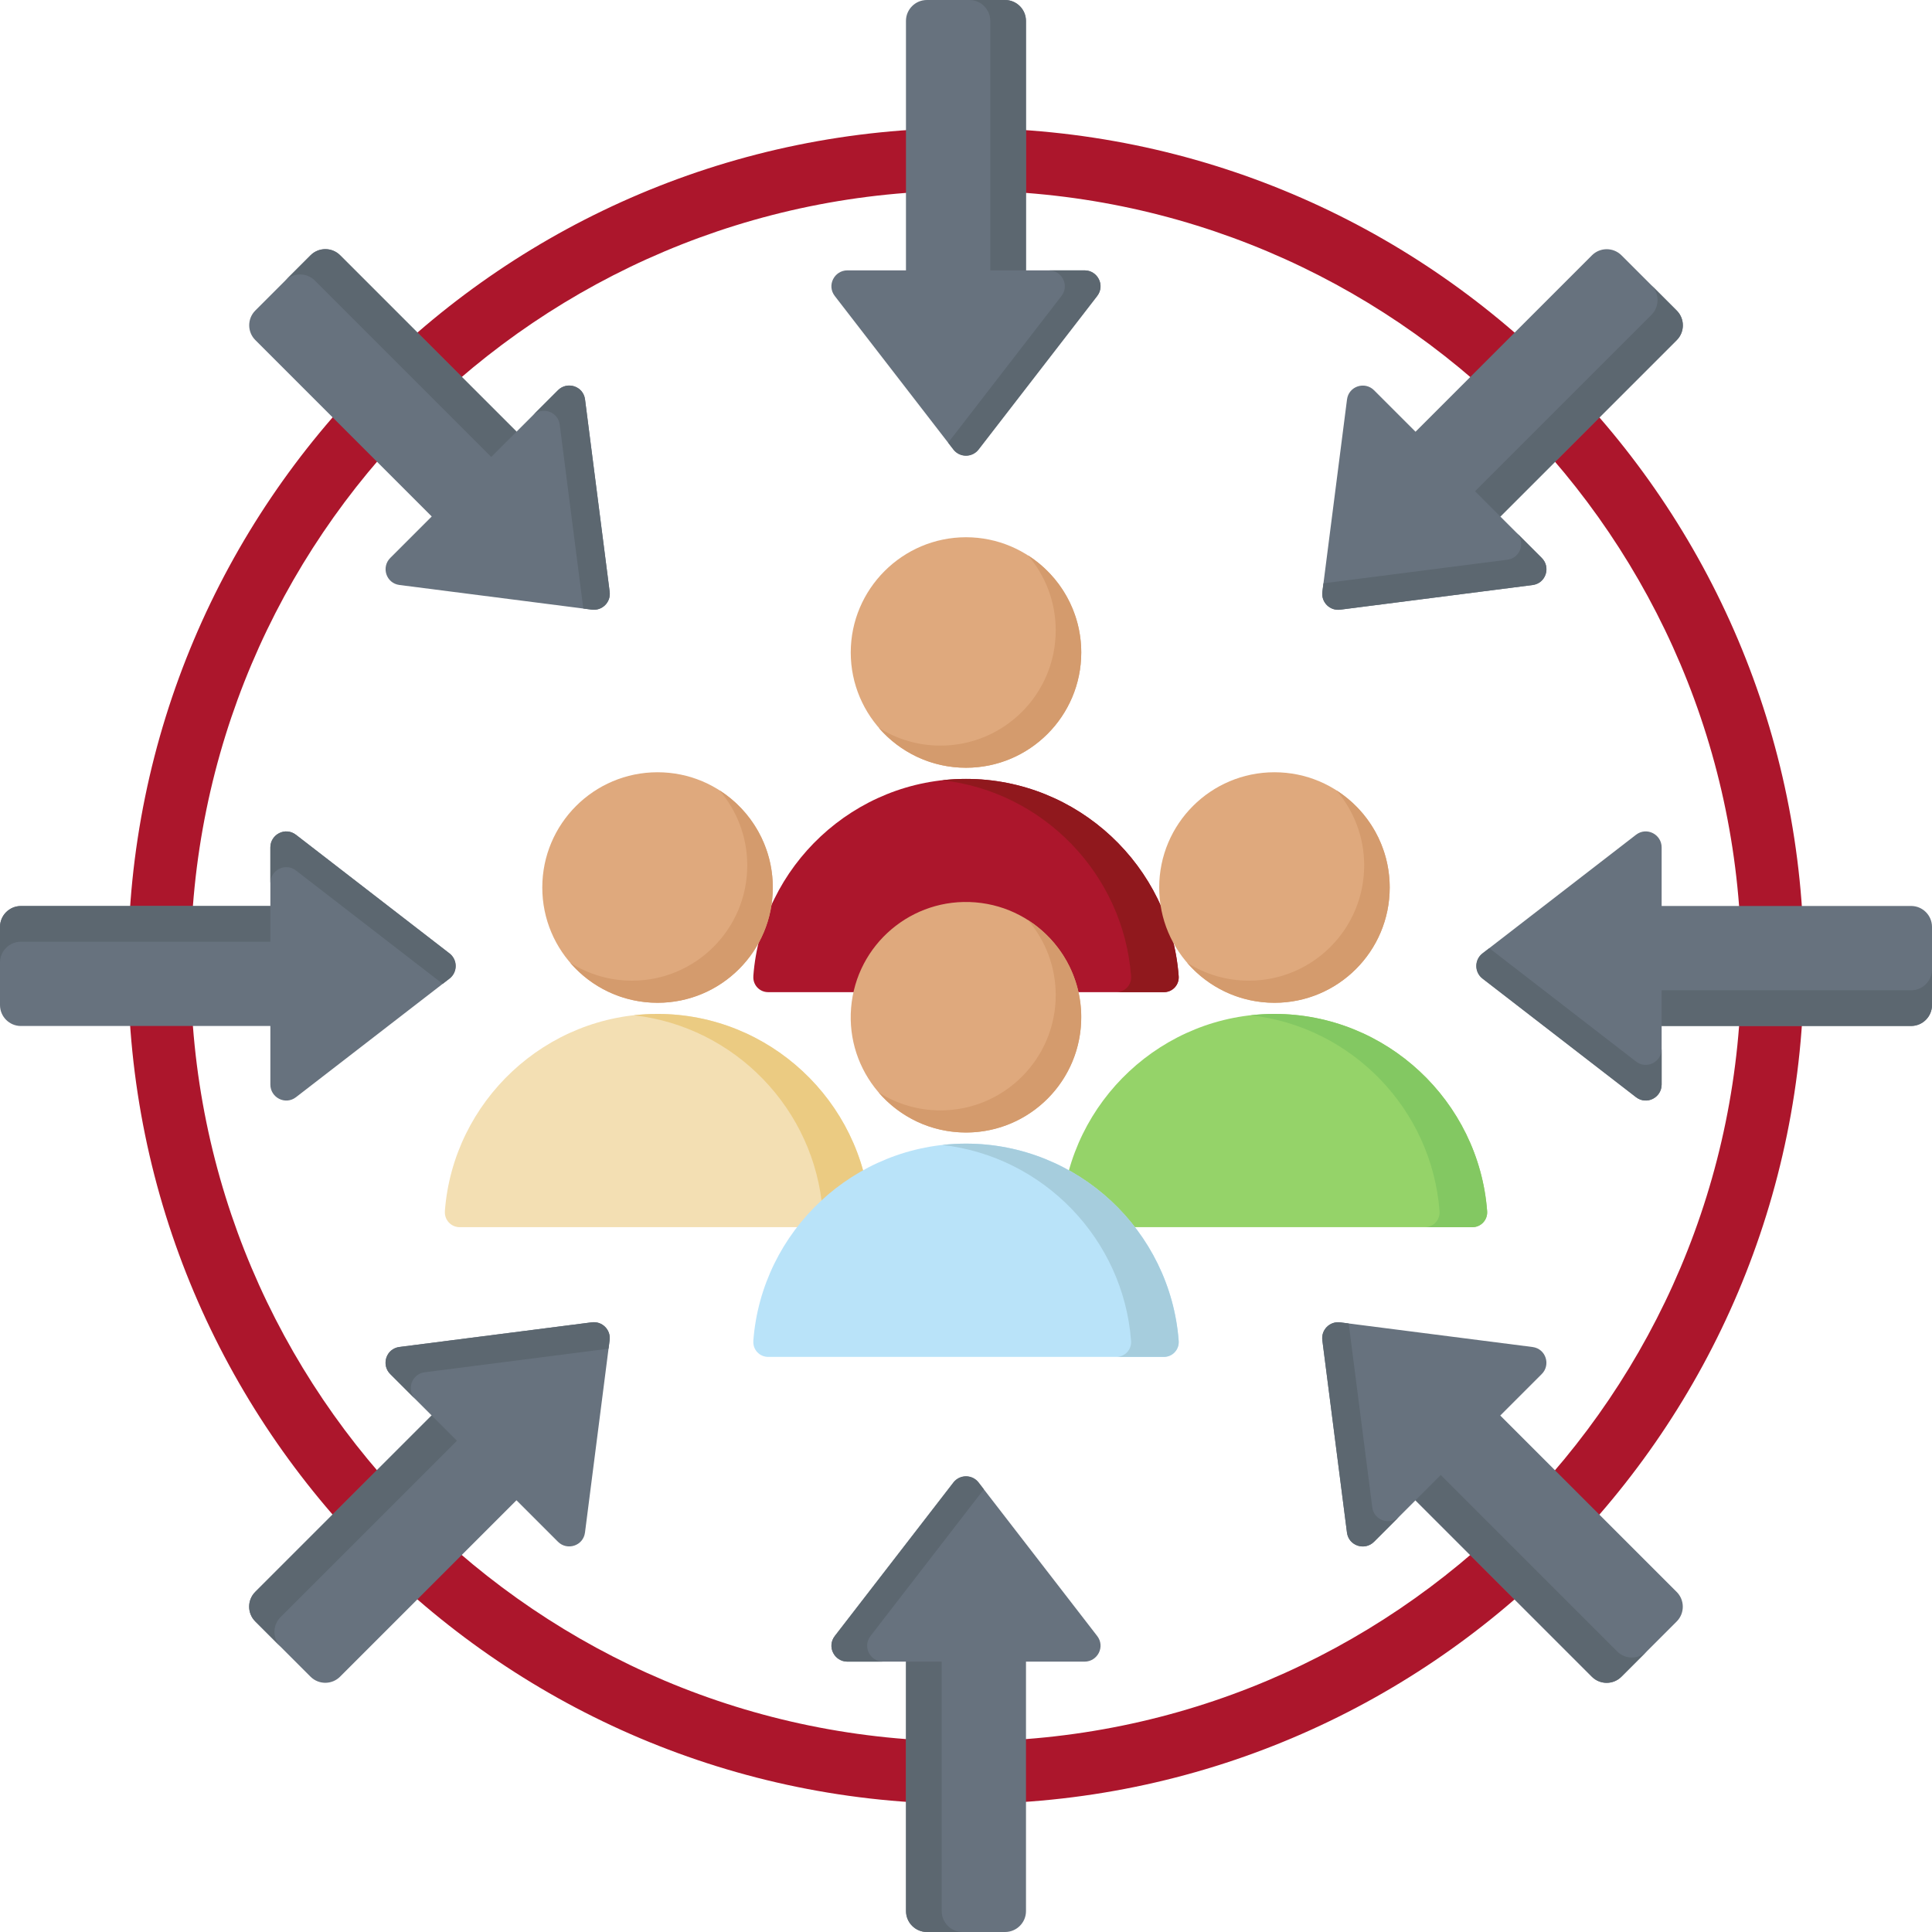 <?xml version="1.0" encoding="UTF-8"?> <svg xmlns="http://www.w3.org/2000/svg" id="Layer_2" width="494" height="494" viewBox="0 0 494 494"><g id="Background"><path d="M247,32.74c59.17,0,112.73,23.98,151.5,62.76s62.76,92.34,62.76,151.5-23.98,112.73-62.76,151.5-92.34,62.76-151.5,62.76-112.73-23.98-151.5-62.76-62.76-92.34-62.76-151.5,23.98-112.73,62.76-151.5c38.77-38.77,92.34-62.76,151.5-62.76h0ZM387.19,106.81c-35.88-35.88-85.44-58.07-140.19-58.07s-104.31,22.19-140.19,58.07c-35.88,35.88-58.07,85.44-58.07,140.19s22.19,104.31,58.07,140.19c35.88,35.88,85.44,58.07,140.19,58.07s104.31-22.19,140.19-58.07,58.07-85.44,58.07-140.19-22.19-104.31-58.07-140.19Z" fill="#ac162c" fill-rule="evenodd" stroke-width="0"></path><path d="M262.33,69.13h14.98c3.32,0,5.34,3.82,3.22,6.56l-30.32,39.24c-1.63,2.11-4.81,2.11-6.44,0l-30.32-39.24c-2.12-2.74-.09-6.56,3.22-6.56h14.98V5.34c0-2.94,2.4-5.34,5.34-5.34h19.99c2.94,0,5.34,2.4,5.34,5.34v63.79Z" fill="#67727e" fill-rule="evenodd" stroke-width="0"></path><path d="M268.19,69.13h9.13c3.32,0,5.34,3.82,3.22,6.56l-30.32,39.24c-1.63,2.11-4.81,2.11-6.44,0l-1.34-1.74,28.97-37.5c2.12-2.74.09-6.56-3.22-6.56h0ZM247.88,0c2.93,0,5.33,2.4,5.33,5.34v63.79h9.13V5.34c0-2.94-2.4-5.34-5.34-5.34h-9.12Z" fill="#5c6770" fill-rule="evenodd" stroke-width="0"></path><path d="M383.62,132.07l10.6,10.6c2.35,2.34,1.08,6.48-2.36,6.92l-49.18,6.3c-2.65.34-4.9-1.91-4.56-4.56l6.3-49.18c.44-3.44,4.58-4.71,6.92-2.36l10.6,10.6,45.11-45.11c2.08-2.08,5.47-2.08,7.55,0l14.14,14.14c2.08,2.08,2.08,5.47,0,7.55l-45.11,45.11Z" fill="#67727e" fill-rule="evenodd" stroke-width="0"></path><path d="M387.76,136.21l6.46,6.46c2.35,2.34,1.08,6.48-2.36,6.92l-49.18,6.3c-2.65.34-4.9-1.91-4.56-4.56l.28-2.18,47-6.03c3.44-.44,4.71-4.57,2.36-6.92h0ZM422.28,72.96l6.45,6.45c2.08,2.08,2.08,5.47,0,7.55l-45.11,45.11-6.46-6.46,45.11-45.11c2.07-2.07,2.08-5.46,0-7.54Z" fill="#5c6770" fill-rule="evenodd" stroke-width="0"></path><path d="M424.87,262.33v14.98c0,3.32-3.82,5.34-6.56,3.22l-39.24-30.32c-2.11-1.63-2.11-4.81,0-6.44l39.24-30.32c2.74-2.12,6.56-.09,6.56,3.22v14.98h63.79c2.94,0,5.34,2.4,5.34,5.34v19.99c0,2.94-2.4,5.34-5.34,5.34h-63.79Z" fill="#67727e" fill-rule="evenodd" stroke-width="0"></path><path d="M424.87,268.19v9.13c0,3.32-3.82,5.34-6.56,3.22l-39.24-30.32c-2.11-1.63-2.11-4.81,0-6.44l1.74-1.34,37.5,28.98c2.74,2.12,6.56.09,6.56-3.22ZM494,247.88c0,2.93-2.4,5.33-5.34,5.33h-63.79v9.13h63.79c2.94,0,5.34-2.4,5.34-5.34v-9.12Z" fill="#5c6770" fill-rule="evenodd" stroke-width="0"></path><path d="M361.93,383.62l-10.6,10.6c-2.34,2.35-6.48,1.08-6.92-2.36l-6.3-49.18c-.34-2.65,1.91-4.9,4.56-4.56l49.18,6.3c3.44.44,4.71,4.58,2.36,6.92l-10.6,10.6,45.11,45.11c2.08,2.08,2.08,5.47,0,7.55l-14.14,14.14c-2.08,2.08-5.47,2.08-7.55,0l-45.11-45.11Z" fill="#67727e" fill-rule="evenodd" stroke-width="0"></path><path d="M357.79,387.76l-6.46,6.46c-2.34,2.35-6.48,1.08-6.92-2.36l-6.3-49.18c-.34-2.65,1.91-4.9,4.56-4.56l2.18.28,6.03,47c.44,3.44,4.58,4.71,6.92,2.36h0ZM421.04,422.27l-6.45,6.45c-2.08,2.08-5.47,2.08-7.55,0l-45.11-45.11,6.46-6.46,45.11,45.11c2.07,2.08,5.46,2.08,7.54,0Z" fill="#5c6770" fill-rule="evenodd" stroke-width="0"></path><path d="M231.67,424.87h-14.99c-3.32,0-5.34-3.82-3.22-6.56l30.32-39.24c1.63-2.11,4.81-2.11,6.44,0l30.32,39.24c2.12,2.74.09,6.56-3.22,6.56h-14.98v63.79c0,2.94-2.4,5.34-5.34,5.34h-19.99c-2.94,0-5.34-2.4-5.34-5.34v-63.79Z" fill="#67727e" fill-rule="evenodd" stroke-width="0"></path><path d="M225.81,424.87h-9.13c-3.32,0-5.34-3.82-3.22-6.56l30.32-39.24c1.63-2.11,4.81-2.11,6.44,0l1.34,1.74-28.97,37.5c-2.12,2.74-.09,6.56,3.22,6.56h0ZM246.12,494c-2.93,0-5.33-2.4-5.33-5.34v-63.79h-9.13v63.79c0,2.94,2.4,5.34,5.34,5.34h9.12Z" fill="#5c6770" fill-rule="evenodd" stroke-width="0"></path><path d="M110.38,361.93l-10.6-10.6c-2.35-2.34-1.08-6.48,2.36-6.92l49.18-6.3c2.65-.34,4.9,1.91,4.56,4.56l-6.3,49.18c-.44,3.44-4.58,4.71-6.92,2.36l-10.6-10.6-45.11,45.11c-2.08,2.08-5.47,2.08-7.55,0l-14.14-14.14c-2.08-2.08-2.08-5.47,0-7.55l45.11-45.11Z" fill="#67727e" fill-rule="evenodd" stroke-width="0"></path><path d="M106.24,357.79l-6.46-6.46c-2.35-2.34-1.08-6.48,2.36-6.92l49.18-6.3c2.65-.34,4.9,1.91,4.56,4.56l-.28,2.18-47,6.03c-3.44.44-4.71,4.58-2.36,6.92ZM71.72,421.04l-6.45-6.45c-2.08-2.08-2.08-5.47,0-7.55l45.11-45.11,6.46,6.46-45.11,45.11c-2.07,2.07-2.08,5.46,0,7.54Z" fill="#5c6770" fill-rule="evenodd" stroke-width="0"></path><path d="M69.13,231.67v-14.99c0-3.32,3.82-5.34,6.56-3.22l39.24,30.32c2.11,1.63,2.11,4.81,0,6.44l-39.24,30.32c-2.74,2.12-6.56.09-6.56-3.22v-14.98H5.34c-2.94,0-5.34-2.4-5.34-5.34v-19.99c0-2.94,2.4-5.34,5.34-5.34h63.79Z" fill="#67727e" fill-rule="evenodd" stroke-width="0"></path><path d="M69.13,225.81v-9.13c0-3.32,3.82-5.34,6.56-3.22l39.24,30.32c2.11,1.63,2.11,4.81,0,6.44l-1.74,1.34-37.5-28.97c-2.74-2.12-6.56-.09-6.56,3.22h0ZM0,246.12c0-2.93,2.4-5.33,5.34-5.33h63.79v-9.13H5.34c-2.94,0-5.34,2.4-5.34,5.34v9.12Z" fill="#5c6770" fill-rule="evenodd" stroke-width="0"></path><path d="M132.07,110.38l10.6-10.6c2.34-2.35,6.48-1.08,6.92,2.36l6.3,49.18c.34,2.65-1.91,4.9-4.56,4.56l-49.18-6.3c-3.44-.44-4.71-4.58-2.36-6.92l10.6-10.6-45.11-45.11c-2.08-2.08-2.08-5.47,0-7.55l14.14-14.14c2.08-2.08,5.47-2.08,7.55,0l45.11,45.11Z" fill="#67727e" fill-rule="evenodd" stroke-width="0"></path><path d="M136.21,106.24l6.46-6.46c2.34-2.35,6.48-1.08,6.92,2.36l6.3,49.18c.34,2.65-1.91,4.9-4.56,4.56l-2.18-.28-6.03-47c-.44-3.44-4.57-4.71-6.92-2.36h0ZM72.96,71.72l6.45-6.45c2.08-2.08,5.47-2.08,7.55,0l45.11,45.11-6.46,6.46-45.11-45.11c-2.07-2.07-5.46-2.08-7.54,0Z" fill="#5c6770" fill-rule="evenodd" stroke-width="0"></path><path d="M192.62,249.6c2.11-28.1,25.76-50.44,54.38-50.44s52.27,22.34,54.38,50.44c.17,2.22-1.57,4.09-3.79,4.09h-101.17c-2.23,0-3.96-1.87-3.79-4.09h0Z" fill="#ac162c" fill-rule="evenodd" stroke-width="0"></path><path d="M240.91,199.5c2-.23,4.03-.34,6.09-.34,28.62,0,52.27,22.34,54.38,50.44.17,2.22-1.57,4.09-3.79,4.09h-12.17c2.23,0,3.96-1.87,3.79-4.09-1.96-26.08-22.47-47.2-48.29-50.1h0Z" fill="#90181d" fill-rule="evenodd" stroke-width="0"></path><path d="M247,196.31c16.23,0,29.47-13.24,29.47-29.47s-13.24-29.47-29.47-29.47-29.47,13.24-29.47,29.47,13.24,29.47,29.47,29.47h0Z" fill="#dfa97d" fill-rule="evenodd" stroke-width="0"></path><path d="M224.65,186.05c5.4,6.28,13.41,10.26,22.35,10.26,16.28,0,29.47-13.2,29.47-29.47,0-10.45-5.44-19.63-13.65-24.87,4.44,5.16,7.12,11.87,7.12,19.21,0,16.28-13.2,29.47-29.47,29.47-5.82,0-11.25-1.69-15.82-4.6h0Z" fill="#d49b6d" fill-rule="evenodd" stroke-width="0"></path><path d="M271.49,309.69c2.11-28.1,25.76-50.44,54.38-50.44s52.27,22.34,54.38,50.44c.17,2.22-1.57,4.09-3.79,4.09h-101.17c-2.23,0-3.96-1.87-3.79-4.09h0Z" fill="#95d369" fill-rule="evenodd" stroke-width="0"></path><path d="M319.79,259.6c2-.22,4.03-.34,6.08-.34,28.62,0,52.27,22.34,54.38,50.44.17,2.22-1.57,4.09-3.79,4.09h-12.17c2.23,0,3.96-1.87,3.79-4.09-1.96-26.08-22.47-47.2-48.29-50.1h0Z" fill="#83c862" fill-rule="evenodd" stroke-width="0"></path><circle cx="325.87" cy="226.93" r="29.47" fill="#dfa97d" stroke-width="0"></circle><path d="M303.52,246.15c5.4,6.28,13.41,10.26,22.35,10.26,16.28,0,29.47-13.2,29.47-29.47,0-10.45-5.44-19.63-13.65-24.87,4.44,5.16,7.12,11.87,7.12,19.21,0,16.28-13.2,29.47-29.47,29.47-5.82,0-11.25-1.69-15.82-4.6h0Z" fill="#d49b6d" fill-rule="evenodd" stroke-width="0"></path><path d="M113.75,309.69c2.11-28.1,25.76-50.44,54.38-50.44s52.27,22.34,54.38,50.44c.17,2.22-1.57,4.09-3.79,4.09h-101.17c-2.23,0-3.96-1.87-3.79-4.09Z" fill="#f3dfb3" fill-rule="evenodd" stroke-width="0"></path><path d="M162.04,259.6c2-.22,4.03-.34,6.09-.34,28.62,0,52.27,22.34,54.38,50.44.17,2.22-1.57,4.09-3.79,4.09h-12.17c2.23,0,3.96-1.87,3.79-4.09-1.96-26.08-22.47-47.2-48.29-50.1Z" fill="#ebcb82" fill-rule="evenodd" stroke-width="0"></path><circle cx="168.13" cy="226.93" r="29.47" fill="#dfa97d" stroke-width="0"></circle><path d="M145.78,246.15c5.4,6.28,13.41,10.26,22.35,10.26,16.28,0,29.47-13.2,29.47-29.47,0-10.45-5.44-19.63-13.65-24.87,4.44,5.16,7.12,11.87,7.12,19.21,0,16.28-13.19,29.47-29.47,29.47-5.82,0-11.25-1.69-15.82-4.6h0Z" fill="#d49b6d" fill-rule="evenodd" stroke-width="0"></path><path d="M192.62,342.86c2.11-28.1,25.76-50.44,54.38-50.44s52.27,22.34,54.38,50.44c.17,2.22-1.57,4.09-3.79,4.09h-101.17c-2.23,0-3.96-1.87-3.79-4.09h0Z" fill="#b9e3f9" fill-rule="evenodd" stroke-width="0"></path><path d="M240.91,292.76c2-.22,4.03-.34,6.09-.34,28.62,0,52.27,22.34,54.38,50.44.17,2.22-1.57,4.09-3.79,4.09h-12.17c2.23,0,3.96-1.87,3.79-4.09-1.96-26.08-22.47-47.2-48.29-50.1h0Z" fill="#a6cddd" fill-rule="evenodd" stroke-width="0"></path><circle cx="247" cy="260.1" r="29.47" transform="translate(-32.59 484.81) rotate(-85.27)" fill="#dfa97d" stroke-width="0"></circle><path d="M224.65,279.32c5.4,6.28,13.41,10.26,22.35,10.26,16.28,0,29.47-13.2,29.47-29.47,0-10.45-5.44-19.63-13.65-24.87,4.44,5.16,7.12,11.87,7.12,19.21,0,16.28-13.2,29.47-29.47,29.47-5.82,0-11.25-1.69-15.82-4.61h0Z" fill="#d49b6d" fill-rule="evenodd" stroke-width="0"></path></g></svg> 